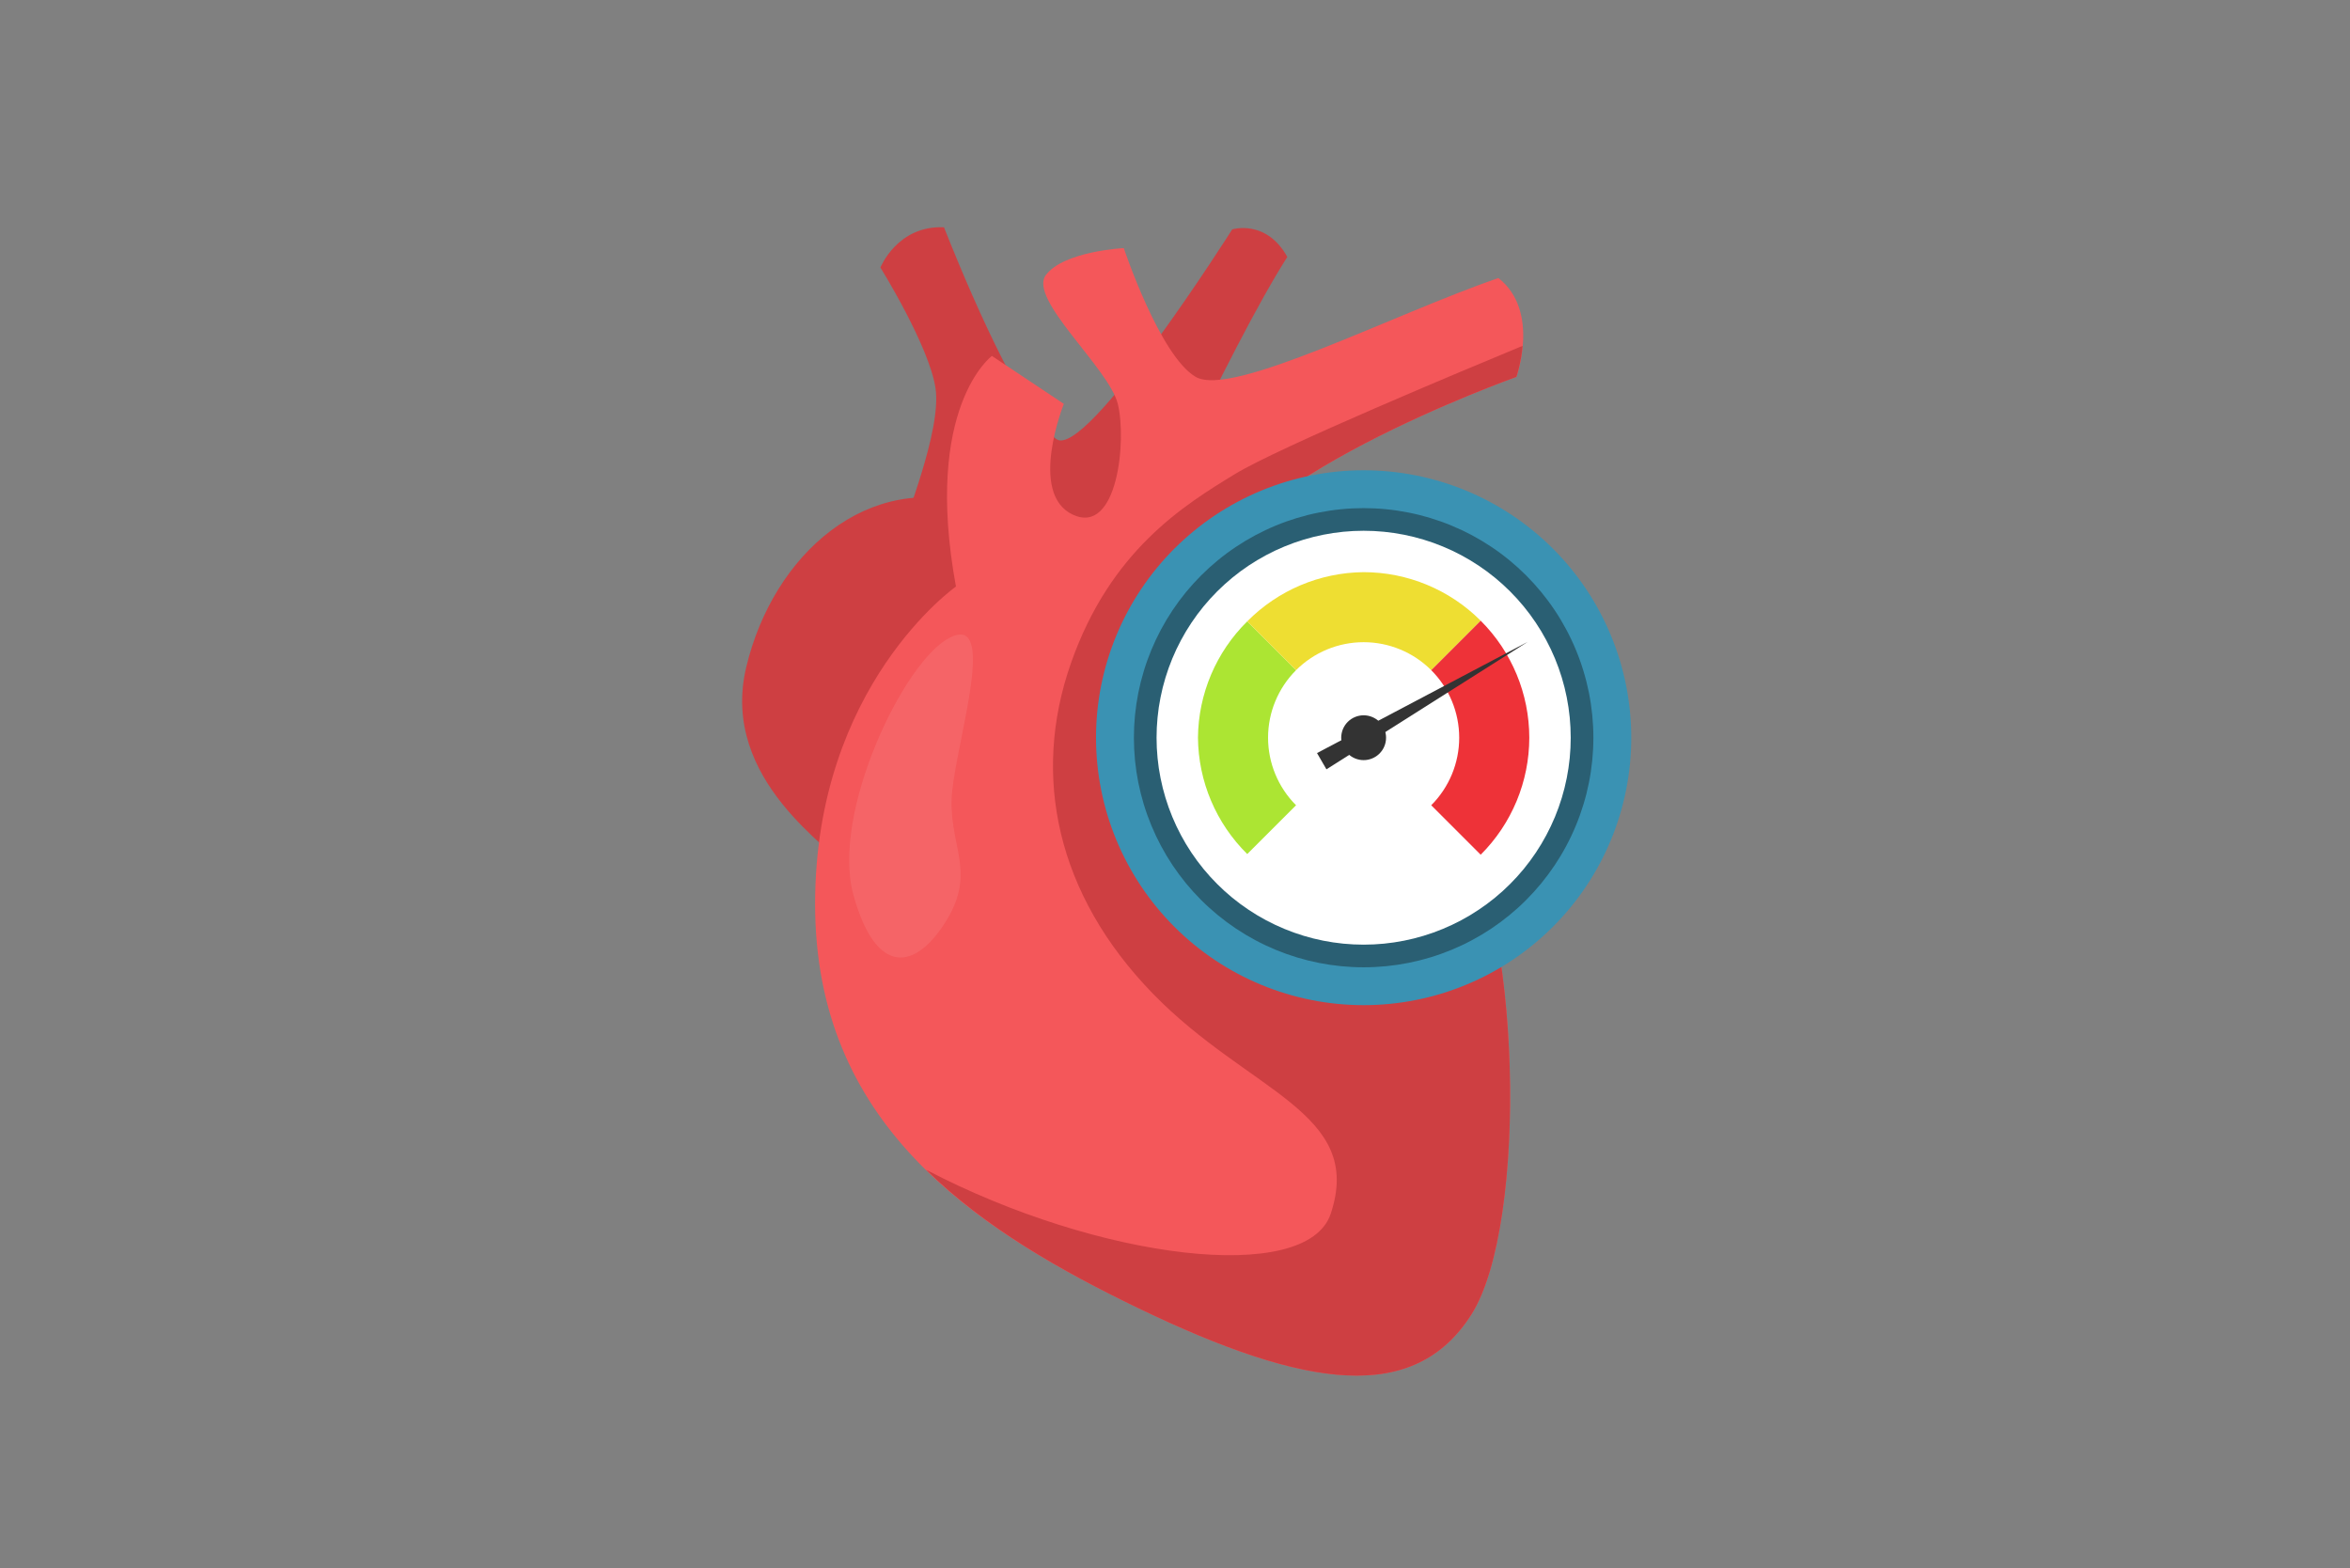 <svg xmlns="http://www.w3.org/2000/svg" xmlns:xlink="http://www.w3.org/1999/xlink" width="640" zoomAndPan="magnify" viewBox="0 0 480 320.25" height="427" preserveAspectRatio="xMidYMid meet" version="1.0"><rect x="0" y="0" width="480" height="320.25" fill="#808080" stroke="none"/><defs><clipPath id="56a6c3b6f2"><path d="M 192.074 128.664 L 287.926 128.664 L 287.926 224.512 L 192.074 224.512 Z M 192.074 128.664 " clip-rule="nonzero"/></clipPath><clipPath id="4243733b5b"><path d="M 207.039 128.664 L 272.961 128.664 C 281.227 128.664 287.926 135.363 287.926 143.629 L 287.926 209.547 C 287.926 217.812 281.227 224.512 272.961 224.512 L 207.039 224.512 C 198.773 224.512 192.074 217.812 192.074 209.547 L 192.074 143.629 C 192.074 135.363 198.773 128.664 207.039 128.664 Z M 207.039 128.664 " clip-rule="nonzero"/></clipPath><clipPath id="d12cf1d143"><path d="M 223 96 L 333.152 96 L 333.152 206 L 223 206 Z M 223 96 " clip-rule="nonzero"/></clipPath></defs><g clip-path="url(#56a6c3b6f2)"><g clip-path="url(#4243733b5b)"><path fill="#5d0d14" d="M 192.074 128.664 L 287.926 128.664 L 287.926 224.512 L 192.074 224.512 Z M 192.074 128.664 " fill-opacity="1" fill-rule="nonzero"/></g></g><path fill="#ce3f42" d="M 184.156 109.141 C 184.59 106.547 192.383 87.945 191.086 79.297 C 189.785 70.645 179.828 54.641 179.828 54.641 C 179.828 54.641 183.293 45.988 192.816 46.422 C 200.176 65.02 209.699 85.352 215.758 89.676 C 221.816 94 251.688 46.852 251.688 46.852 C 251.688 46.852 258.613 44.688 262.941 52.477 C 250.82 71.508 229.609 118.656 229.609 118.656 Z M 184.156 109.141 " fill-opacity="1" fill-rule="nonzero"/><path fill="#ce3f42" d="M 172.609 177.301 C 170.773 173.633 146.898 159.562 152.41 136.316 C 157.918 113.07 177.508 95.941 199.547 103.281 C 221.582 110.621 225.867 111.848 239.949 106.953 C 254.031 102.059 266.883 103.895 276.066 120.41 C 285.25 136.926 265.66 161.395 265.66 161.395 L 225.867 180.359 Z M 172.609 177.301 " fill-opacity="1" fill-rule="nonzero"/><path fill="#f4575a" d="M 195.262 119.797 C 195.262 119.797 166.488 139.984 166.488 184.645 C 166.488 229.301 198.32 250.707 232.602 267.227 C 266.883 283.742 288.922 286.801 300.555 268.449 C 312.184 250.098 310.961 186.477 296.879 165.68 C 282.801 144.879 246.684 140.598 247.293 119.797 C 247.906 99 309.734 76.977 309.734 76.977 C 309.734 76.977 314.633 63.52 306.062 56.789 C 284.637 64.129 251.578 81.258 244.23 76.977 C 236.887 72.695 229.539 50.672 229.539 50.672 C 229.539 50.672 217.297 51.285 213.621 56.18 C 209.949 61.074 226.477 75.141 228.316 82.484 C 230.152 89.824 228.316 109.398 219.133 105.117 C 209.949 100.836 217.297 82.484 217.297 82.484 L 202.602 72.695 C 202.602 72.695 188.523 83.098 195.258 119.797 Z M 195.262 119.797 " fill-opacity="1" fill-rule="nonzero"/><path fill="#ce3f42" d="M 311 70.633 C 299.914 75.23 261.238 91.332 252.195 96.855 C 241.809 103.199 226.809 112.422 218.734 135.484 C 210.656 158.543 215.848 182.754 235.465 202.93 C 255.078 223.105 278.73 227.145 271.809 247.895 C 266.926 262.527 224.492 257.367 189.164 238.922 C 201.117 250.664 216.57 259.5 232.605 267.227 C 266.887 283.742 288.922 286.801 300.555 268.449 C 312.184 250.098 310.965 186.477 296.883 165.68 C 282.801 144.879 246.684 140.594 247.297 119.797 C 247.906 99 309.734 76.977 309.734 76.977 C 309.734 76.977 310.688 74.219 311 70.629 Z M 311 70.633 " fill-opacity="1" fill-rule="nonzero"/><g clip-path="url(#d12cf1d143)"><path fill="#3a92b3" d="M 333.195 150.672 C 333.195 152.461 333.105 154.246 332.93 156.027 C 332.754 157.809 332.492 159.574 332.145 161.328 C 331.793 163.086 331.359 164.816 330.84 166.531 C 330.32 168.242 329.719 169.922 329.031 171.578 C 328.348 173.23 327.582 174.844 326.738 176.422 C 325.895 178 324.977 179.531 323.98 181.02 C 322.984 182.508 321.922 183.941 320.785 185.324 C 319.648 186.707 318.449 188.031 317.184 189.297 C 315.918 190.562 314.594 191.762 313.207 192.898 C 311.824 194.031 310.387 195.098 308.898 196.09 C 307.41 197.086 305.879 198.004 304.297 198.848 C 302.719 199.691 301.102 200.453 299.449 201.141 C 297.793 201.824 296.109 202.426 294.398 202.945 C 292.684 203.465 290.949 203.898 289.195 204.246 C 287.438 204.598 285.668 204.859 283.887 205.035 C 282.105 205.211 280.32 205.297 278.531 205.297 C 276.738 205.297 274.953 205.211 273.172 205.035 C 271.391 204.859 269.621 204.598 267.867 204.246 C 266.109 203.898 264.375 203.465 262.66 202.945 C 260.949 202.426 259.266 201.824 257.609 201.141 C 255.957 200.453 254.34 199.691 252.762 198.848 C 251.184 198.004 249.648 197.086 248.16 196.09 C 246.672 195.098 245.234 194.031 243.852 192.898 C 242.469 191.762 241.145 190.562 239.879 189.297 C 238.609 188.031 237.41 186.707 236.273 185.324 C 235.141 183.941 234.074 182.508 233.078 181.02 C 232.086 179.531 231.164 178 230.32 176.422 C 229.477 174.844 228.711 173.23 228.027 171.578 C 227.344 169.922 226.738 168.242 226.219 166.531 C 225.699 164.816 225.266 163.086 224.918 161.328 C 224.566 159.574 224.305 157.809 224.129 156.027 C 223.953 154.246 223.867 152.461 223.867 150.672 C 223.867 148.883 223.953 147.098 224.129 145.32 C 224.305 143.539 224.566 141.77 224.918 140.016 C 225.266 138.262 225.699 136.527 226.219 134.816 C 226.738 133.105 227.344 131.422 228.027 129.77 C 228.711 128.117 229.477 126.5 230.32 124.922 C 231.164 123.344 232.086 121.812 233.078 120.324 C 234.074 118.84 235.141 117.402 236.273 116.02 C 237.41 114.637 238.609 113.312 239.879 112.047 C 241.145 110.781 242.469 109.582 243.852 108.449 C 245.234 107.312 246.672 106.25 248.16 105.254 C 249.648 104.262 251.184 103.344 252.762 102.5 C 254.34 101.656 255.957 100.891 257.609 100.207 C 259.266 99.523 260.949 98.922 262.66 98.402 C 264.375 97.883 266.109 97.449 267.867 97.098 C 269.621 96.75 271.391 96.488 273.172 96.312 C 274.953 96.137 276.738 96.051 278.531 96.051 C 280.32 96.051 282.105 96.137 283.887 96.312 C 285.668 96.488 287.438 96.75 289.195 97.098 C 290.949 97.449 292.684 97.883 294.398 98.402 C 296.109 98.922 297.793 99.523 299.449 100.207 C 301.102 100.891 302.719 101.656 304.297 102.5 C 305.879 103.344 307.41 104.262 308.898 105.254 C 310.387 106.25 311.824 107.312 313.207 108.449 C 314.594 109.582 315.918 110.781 317.184 112.047 C 318.449 113.312 319.648 114.637 320.785 116.02 C 321.922 117.402 322.984 118.84 323.98 120.324 C 324.977 121.812 325.895 123.344 326.738 124.922 C 327.582 126.5 328.348 128.117 329.031 129.77 C 329.719 131.422 330.32 133.105 330.84 134.816 C 331.359 136.527 331.793 138.262 332.145 140.016 C 332.492 141.77 332.754 143.539 332.93 145.32 C 333.105 147.098 333.195 148.883 333.195 150.672 Z M 333.195 150.672 " fill-opacity="1" fill-rule="nonzero"/></g><path fill="#2a5f73" d="M 325.457 150.672 C 325.457 152.207 325.379 153.742 325.23 155.27 C 325.078 156.797 324.855 158.316 324.555 159.82 C 324.254 161.328 323.883 162.816 323.434 164.285 C 322.988 165.754 322.473 167.199 321.883 168.617 C 321.297 170.035 320.641 171.422 319.914 172.777 C 319.191 174.133 318.402 175.449 317.547 176.727 C 316.695 178 315.777 179.234 314.805 180.422 C 313.828 181.609 312.797 182.746 311.711 183.832 C 310.625 184.918 309.488 185.945 308.301 186.922 C 307.113 187.895 305.879 188.809 304.602 189.664 C 303.324 190.516 302.008 191.305 300.652 192.027 C 299.297 192.754 297.906 193.406 296.488 193.996 C 295.066 194.582 293.621 195.102 292.152 195.547 C 290.68 195.992 289.191 196.363 287.684 196.664 C 286.176 196.965 284.66 197.188 283.129 197.34 C 281.602 197.488 280.066 197.566 278.531 197.566 C 276.992 197.566 275.461 197.488 273.93 197.34 C 272.402 197.188 270.883 196.965 269.375 196.664 C 267.867 196.363 266.379 195.992 264.906 195.547 C 263.438 195.102 261.992 194.582 260.57 193.996 C 259.152 193.406 257.766 192.754 256.41 192.027 C 255.055 191.305 253.738 190.516 252.461 189.664 C 251.18 188.809 249.949 187.895 248.762 186.922 C 247.574 185.945 246.434 184.918 245.348 183.832 C 244.262 182.746 243.23 181.609 242.254 180.422 C 241.281 179.234 240.367 178 239.512 176.727 C 238.66 175.449 237.871 174.133 237.145 172.777 C 236.422 171.422 235.766 170.035 235.176 168.617 C 234.59 167.199 234.07 165.754 233.625 164.285 C 233.18 162.816 232.805 161.328 232.504 159.82 C 232.207 158.316 231.98 156.797 231.828 155.27 C 231.68 153.742 231.605 152.207 231.605 150.672 C 231.605 149.137 231.68 147.605 231.828 146.078 C 231.98 144.547 232.207 143.031 232.504 141.523 C 232.805 140.02 233.18 138.531 233.625 137.062 C 234.07 135.59 234.59 134.148 235.176 132.727 C 235.766 131.309 236.422 129.922 237.145 128.566 C 237.871 127.215 238.66 125.898 239.512 124.621 C 240.367 123.344 241.281 122.113 242.254 120.926 C 243.23 119.738 244.262 118.602 245.348 117.516 C 246.434 116.43 247.574 115.398 248.762 114.426 C 249.949 113.449 251.18 112.535 252.461 111.684 C 253.738 110.832 255.055 110.043 256.41 109.316 C 257.766 108.594 259.152 107.938 260.57 107.352 C 261.992 106.762 263.438 106.246 264.906 105.801 C 266.379 105.355 267.867 104.98 269.375 104.684 C 270.883 104.383 272.402 104.156 273.93 104.008 C 275.461 103.855 276.992 103.781 278.531 103.781 C 280.066 103.781 281.602 103.855 283.129 104.008 C 284.66 104.156 286.176 104.383 287.684 104.684 C 289.191 104.98 290.68 105.355 292.152 105.801 C 293.621 106.246 295.066 106.762 296.488 107.352 C 297.906 107.938 299.297 108.594 300.652 109.316 C 302.008 110.043 303.324 110.832 304.602 111.684 C 305.879 112.535 307.113 113.449 308.301 114.426 C 309.488 115.398 310.625 116.43 311.711 117.516 C 312.797 118.602 313.828 119.738 314.805 120.926 C 315.777 122.113 316.695 123.344 317.547 124.621 C 318.402 125.898 319.191 127.215 319.914 128.566 C 320.641 129.922 321.297 131.309 321.883 132.727 C 322.473 134.148 322.988 135.59 323.434 137.062 C 323.883 138.531 324.254 140.02 324.555 141.523 C 324.855 143.031 325.078 144.547 325.23 146.078 C 325.379 147.605 325.457 149.137 325.457 150.672 Z M 325.457 150.672 " fill-opacity="1" fill-rule="nonzero"/><path fill="#ffffff" d="M 320.828 150.672 C 320.828 152.059 320.758 153.438 320.625 154.816 C 320.488 156.195 320.285 157.562 320.016 158.918 C 319.746 160.277 319.41 161.617 319.008 162.941 C 318.605 164.266 318.137 165.57 317.609 166.848 C 317.078 168.125 316.484 169.375 315.832 170.598 C 315.18 171.82 314.469 173.004 313.699 174.156 C 312.93 175.305 312.105 176.418 311.227 177.488 C 310.348 178.559 309.418 179.582 308.438 180.559 C 307.461 181.539 306.434 182.469 305.363 183.348 C 304.293 184.223 303.18 185.047 302.027 185.816 C 300.879 186.586 299.691 187.297 298.469 187.949 C 297.246 188.602 295.996 189.191 294.715 189.723 C 293.438 190.254 292.133 190.719 290.809 191.121 C 289.484 191.523 288.141 191.859 286.781 192.129 C 285.422 192.398 284.055 192.602 282.676 192.738 C 281.297 192.871 279.914 192.941 278.531 192.941 C 277.145 192.941 275.762 192.871 274.383 192.738 C 273.004 192.602 271.637 192.398 270.277 192.129 C 268.918 191.859 267.578 191.523 266.25 191.121 C 264.926 190.719 263.625 190.254 262.344 189.723 C 261.062 189.191 259.812 188.602 258.59 187.949 C 257.371 187.297 256.184 186.586 255.031 185.816 C 253.879 185.047 252.766 184.223 251.695 183.348 C 250.625 182.469 249.602 181.539 248.621 180.559 C 247.641 179.582 246.711 178.559 245.832 177.488 C 244.953 176.418 244.129 175.305 243.359 174.156 C 242.59 173.004 241.879 171.82 241.227 170.598 C 240.574 169.375 239.98 168.125 239.453 166.848 C 238.922 165.57 238.457 164.266 238.055 162.941 C 237.652 161.617 237.316 160.277 237.047 158.918 C 236.773 157.562 236.57 156.195 236.438 154.816 C 236.301 153.438 236.234 152.059 236.234 150.672 C 236.234 149.289 236.301 147.906 236.438 146.531 C 236.57 145.152 236.773 143.785 237.047 142.426 C 237.316 141.07 237.652 139.727 238.055 138.402 C 238.457 137.078 238.922 135.777 239.453 134.496 C 239.98 133.219 240.574 131.969 241.227 130.75 C 241.879 129.527 242.59 128.34 243.359 127.191 C 244.129 126.039 244.953 124.93 245.832 123.859 C 246.711 122.789 247.641 121.766 248.621 120.785 C 249.602 119.809 250.625 118.879 251.695 118 C 252.766 117.121 253.879 116.297 255.031 115.527 C 256.184 114.762 257.371 114.051 258.59 113.398 C 259.812 112.742 261.062 112.152 262.344 111.625 C 263.625 111.094 264.926 110.629 266.25 110.227 C 267.578 109.824 268.918 109.488 270.277 109.219 C 271.637 108.949 273.004 108.746 274.383 108.609 C 275.762 108.473 277.145 108.406 278.531 108.406 C 279.914 108.406 281.297 108.473 282.676 108.609 C 284.055 108.746 285.422 108.949 286.781 109.219 C 288.141 109.488 289.484 109.824 290.809 110.227 C 292.133 110.629 293.438 111.094 294.715 111.625 C 295.996 112.152 297.246 112.742 298.469 113.398 C 299.691 114.051 300.879 114.762 302.027 115.527 C 303.18 116.297 304.293 117.121 305.363 118 C 306.434 118.879 307.461 119.809 308.438 120.785 C 309.418 121.766 310.348 122.789 311.227 123.859 C 312.105 124.93 312.93 126.039 313.699 127.191 C 314.469 128.34 315.18 129.527 315.832 130.75 C 316.484 131.969 317.078 133.219 317.609 134.496 C 318.137 135.777 318.605 137.078 319.008 138.402 C 319.41 139.727 319.746 141.07 320.016 142.426 C 320.285 143.785 320.488 145.152 320.625 146.531 C 320.758 147.906 320.828 149.289 320.828 150.672 Z M 320.828 150.672 " fill-opacity="1" fill-rule="nonzero"/><path fill="#ace533" d="M 254.754 126.914 C 248.391 133.195 244.77 141.734 244.691 150.672 C 244.77 159.609 248.391 168.152 254.754 174.434 L 264.727 164.469 C 261.066 160.809 259.012 155.848 259.008 150.672 C 259.008 145.5 261.066 140.535 264.727 136.879 Z M 254.754 126.914 " fill-opacity="1" fill-rule="nonzero"/><path fill="#eede32" d="M 278.531 116.859 C 269.586 116.938 261.039 120.555 254.754 126.914 L 264.727 136.879 C 268.391 133.219 273.355 131.164 278.531 131.164 C 283.707 131.164 288.672 133.219 292.336 136.879 L 302.438 126.777 C 296.102 120.434 287.5 116.867 278.531 116.859 Z M 278.531 116.859 " fill-opacity="1" fill-rule="nonzero"/><path fill="#ee3238" d="M 302.438 126.777 L 292.336 136.879 C 295.996 140.535 298.051 145.5 298.051 150.672 C 298.051 155.848 295.996 160.809 292.336 164.469 L 302.438 174.57 C 308.789 168.234 312.359 159.637 312.367 150.672 C 312.359 141.707 308.789 133.113 302.438 126.777 Z M 302.438 126.777 " fill-opacity="1" fill-rule="nonzero"/><path fill="#333333" d="M 283.109 150.672 C 283.109 150.973 283.082 151.27 283.023 151.566 C 282.965 151.859 282.879 152.148 282.762 152.426 C 282.648 152.703 282.508 152.965 282.34 153.215 C 282.172 153.465 281.98 153.695 281.77 153.91 C 281.555 154.121 281.324 154.312 281.074 154.48 C 280.824 154.645 280.562 154.785 280.281 154.902 C 280.004 155.016 279.719 155.105 279.422 155.164 C 279.129 155.223 278.832 155.25 278.531 155.25 C 278.23 155.25 277.93 155.223 277.637 155.164 C 277.34 155.105 277.055 155.016 276.777 154.902 C 276.5 154.785 276.234 154.645 275.984 154.48 C 275.734 154.312 275.504 154.121 275.289 153.91 C 275.078 153.695 274.887 153.465 274.723 153.215 C 274.555 152.965 274.414 152.703 274.297 152.426 C 274.184 152.148 274.098 151.859 274.039 151.566 C 273.977 151.27 273.949 150.973 273.949 150.672 C 273.949 150.371 273.977 150.074 274.039 149.781 C 274.098 149.484 274.184 149.199 274.297 148.922 C 274.414 148.645 274.555 148.379 274.723 148.129 C 274.887 147.879 275.078 147.648 275.289 147.438 C 275.504 147.223 275.734 147.035 275.984 146.867 C 276.234 146.699 276.5 146.559 276.777 146.445 C 277.055 146.328 277.34 146.242 277.637 146.184 C 277.93 146.125 278.23 146.094 278.531 146.094 C 278.832 146.094 279.129 146.125 279.422 146.184 C 279.719 146.242 280.004 146.328 280.281 146.445 C 280.562 146.559 280.824 146.699 281.074 146.867 C 281.324 147.035 281.555 147.223 281.77 147.438 C 281.98 147.648 282.172 147.879 282.34 148.129 C 282.508 148.379 282.648 148.645 282.762 148.922 C 282.879 149.199 282.965 149.484 283.023 149.781 C 283.082 150.074 283.109 150.371 283.109 150.672 Z M 283.109 150.672 " fill-opacity="1" fill-rule="nonzero"/><path fill="#333333" d="M 312.043 131.098 L 270.934 157.129 L 269.008 153.809 Z M 312.043 131.098 " fill-opacity="1" fill-rule="nonzero"/><path fill="#ffffff" d="M 193.926 130.293 C 184.695 134.906 169.695 166.035 174.309 182.754 C 178.926 199.473 187.004 198.32 193.348 187.941 C 199.691 177.566 193.348 172.379 194.504 161.426 C 195.656 150.473 203.734 125.105 193.926 130.293 Z M 193.926 130.293 " fill-opacity="0.08" fill-rule="nonzero"/></svg>